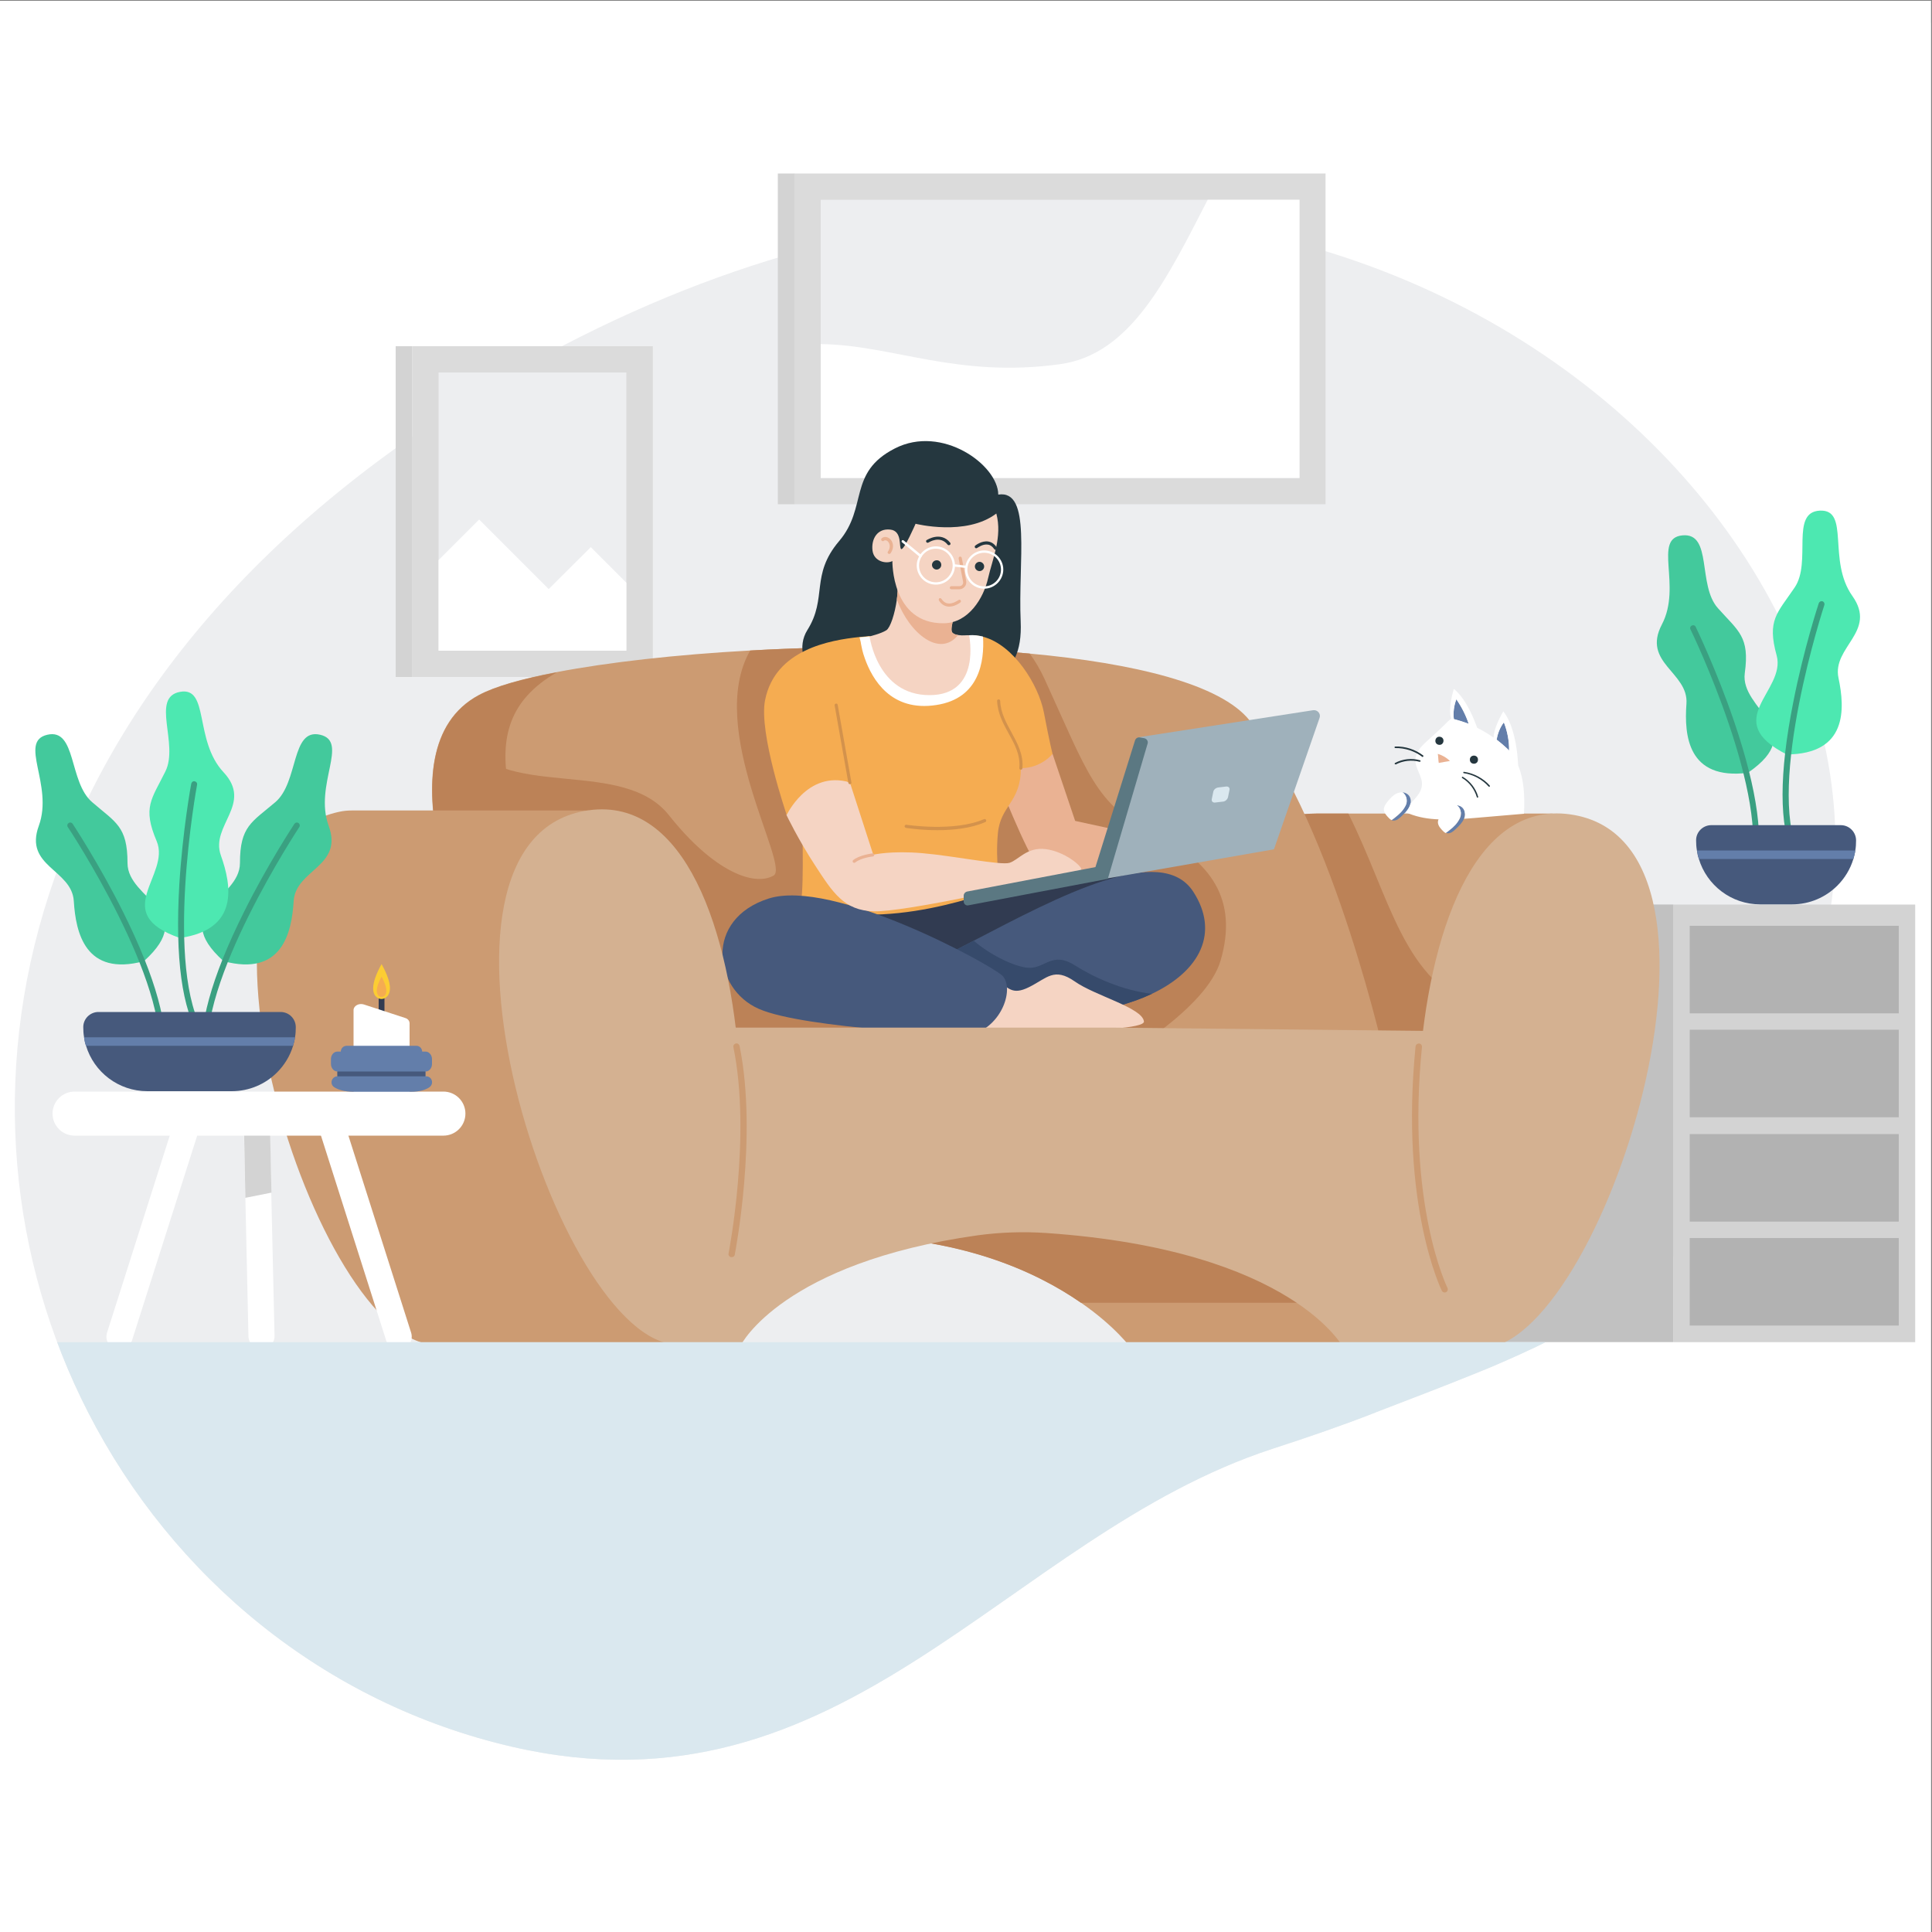 <?xml version="1.0" encoding="utf-8"?>
<!-- Generator: Adobe Illustrator 22.1.0, SVG Export Plug-In . SVG Version: 6.00 Build 0)  -->
<svg version="1.1" xmlns="http://www.w3.org/2000/svg" xmlns:xlink="http://www.w3.org/1999/xlink" x="0px" y="0px"
	 viewBox="0 0 1000 1000" style="enable-background:new 0 0 1000 1000;" xml:space="preserve">
<rect x="0" y="0" width="1000" height="1000" fill="#808080" stroke="none"/>
<style type="text/css">
	.st0{opacity:0.25;clip-path:url(#SVGID_2_);}
	.st1{fill:#EDEEF0;}
	.st2{fill:#D3D3D3;}
	.st3{fill:#C1C1C1;}
	.st4{fill:#B2B2B2;}
	.st5{fill:#DBDBDB;}
	.st6{fill:#FFFFFF;}
	.st7{fill:#CC9B72;}
	.st8{fill:#BC8257;}
	.st9{fill:#313B51;}
	.st10{fill:#46597C;}
	.st11{fill:#364A6B;}
	.st12{fill:#F5D4C3;}
	.st13{fill:#EAB293;}
	.st14{fill:#25373F;}
	.st15{fill:#F5AC51;}
	.st16{fill:#D3924C;}
	.st17{fill:#9FB1BB;}
	.st18{fill:#5B7882;}
	.st19{fill:#DAE8EF;}
	.st20{fill:#D4B191;}
	.st21{fill:#43C99C;}
	.st22{fill:#3AA081;}
	.st23{fill:#4DE8B1;}
	.st24{fill:#637EAA;}
	.st25{clip-path:url(#SVGID_6_);fill:#DAE8EF;}
	.st26{fill:#FCCD33;}
</style>
<g id="Laag_3">
	<g>
		<defs>
			<rect id="SVGID_1_" x="-0.5" y="0.4" width="1000" height="1000"/>
		</defs>
		<use xlink:href="#SVGID_1_"  style="overflow:visible;fill:#FFFFFF;"/>
		<clipPath id="SVGID_2_">
			<use xlink:href="#SVGID_1_"  style="overflow:visible;"/>
		</clipPath>
		<g class="st0">
			<g>
				<defs>
					<rect id="SVGID_3_" x="-75.5" y="11.8" width="1150" height="977.1"/>
				</defs>
				<use xlink:href="#SVGID_3_"  style="overflow:visible;fill:#FFFFFF;"/>
				<clipPath id="SVGID_4_">
					<use xlink:href="#SVGID_3_"  style="overflow:visible;"/>
				</clipPath>
			</g>
		</g>
	</g>
</g>
<g id="Laag_1">
</g>
<g id="Laag_2">
	<g>
		<path class="st1" d="M948.2,465.4c-3.1,23.6-7.3,44.9-12.6,64c-0.8,3.1-1.7,6.1-2.6,9.1c-4.1,13.6-8.8,26.1-14,37.5
			c-1.1,2.5-2.3,5-3.5,7.4c-6.8,14-14.4,26.4-22.7,37.5c-1.9,2.5-3.8,5-5.8,7.4c-10.9,13.4-22.8,24.9-35.6,34.8
			c-2.7,2.1-5.5,4.2-8.3,6.2c-20.1,14.4-42.1,25.6-64.9,35.5c-4.7,2.1-9.5,4.1-14.3,6c-16.9,6.9-34.2,13.4-51.5,20.1l-0.7,0.3
			c-16.6,6.5-34.3,12.6-53.1,18.7C520.3,795.1,437.7,944.1,265,904.1c-97.3-22.5-175.6-87.7-219.3-172.9
			c-80.5-157-43.3-381.8,209.3-532C644.5-32.3,977.8,236.6,948.2,465.4"/>
		<rect x="866.1" y="468.2" class="st2" width="125.2" height="226.5"/>
		
			<rect x="774.5" y="468.2" transform="matrix(-1 -1.224647e-16 1.224647e-16 -1 1640.6 1162.872)" class="st3" width="91.5" height="226.5"/>
		<rect x="874.6" y="479.2" class="st4" width="108.2" height="45.3"/>
		<rect x="874.6" y="533" class="st4" width="108.2" height="45.3"/>
		<rect x="874.6" y="587" class="st4" width="108.2" height="45.3"/>
		<rect x="874.6" y="640.8" class="st4" width="108.2" height="45.3"/>
		<rect x="411.1" y="89.8" class="st5" width="275" height="171.2"/>
		<rect x="424.8" y="103.4" class="st1" width="247.8" height="144"/>
		<rect x="402.6" y="89.8" class="st2" width="8.6" height="171.2"/>
		<path class="st6" d="M672.6,103.4v144H424.8v-69.3c37.1,0.4,70.4,17.8,123.9,10.4c36.6-5,55.4-44.4,76.4-85.1H672.6z"/>
		<rect x="213.4" y="179.2" class="st5" width="124.5" height="171.2"/>
		<rect x="227" y="192.8" class="st1" width="97.2" height="144"/>
		<polygon class="st6" points="324.2,301.6 324.2,336.8 227,336.8 227,289.9 248,268.9 284,304.9 305.8,283.2 		"/>
		<rect x="204.8" y="179.2" class="st2" width="8.6" height="171.2"/>
		<path class="st7" d="M757.1,698H635.4c-1.3,0-2.6-0.2-3.9-0.7c-26.4-9.5-38.2-116-21-194.1c10.9-49.4,30.6-82.1,71.1-82.1h118.8
			h2.9C903.5,435.1,819.4,698,757.1,698"/>
		<path class="st8" d="M702.5,599.4l-31.1,1.1l-60.9-97.4c10.9-49.3,29.8-82,71-82h16.4c21.8,43.4,28.3,87.8,68.6,101.1
			C812,537.2,702.5,599.4,702.5,599.4"/>
		<path class="st7" d="M711.4,650.9l-3.8,11.3l-4,12l-7.9,23.7H585.5c0,0-8-11.2-26.1-23.7c-23.2-16.1-62.8-34.5-123.1-34.5
			c-1.2,0-2.4,0-3.6,0c-33.5-0.2-25.3-3.2,0-7c48.4-7.4,159.4-17.9,159.4-17.9l87.3,26.4L711.4,650.9z"/>
		<path class="st8" d="M707.6,662.3l-4,12H559.5c-23.2-16.1-62.8-34.5-123.1-34.5c-1.2,0-2.4,0-3.6,0v-7
			c48.4-7.4,159.4-17.9,159.4-17.9l87.3,26.4L707.6,662.3z"/>
		<path class="st7" d="M717.5,550.3l-155.8,7.9l-166.3,8.4h-0.1l-4.6,0.2l-90,4.6l-46-65.1l-9-12.7c0,0-51.1-105.5,2.2-133.9
			c8.2-4.4,22.2-8.4,40.2-11.8c26.6-5.1,61.9-9.1,100.2-11.2c47.5-2.7,99.6-2.5,144.7,1.6c54.3,5,98.7,15.8,113.7,34.5
			C690.8,428.1,717.5,550.3,717.5,550.3"/>
		<path class="st8" d="M631.8,497.1c-7.2,24.9-51.4,51-70.1,61.1c-5.1,2.8-8.3,4.3-8.3,4.3l-2.9,0.4l-155.1,3.7h-0.1l-2.8,0.5
			c0,0-0.6-0.1-1.8-0.2c-12.2-1.7-82.2-11.4-84.5-11.4c-2.5,0-22.5-16.7-22.5-16.7l-42-153.8c22.6,28.6,81.1,7.5,104.5,36.9
			c23.3,29.4,44.2,37,54.2,31.3c8.8-5-35.4-76-12.1-116.5c47.5-2.7,99.6-2.5,144.7,1.6c2.9,4,5.4,8.3,7.5,12.8
			c22.4,48.8,26.6,65.8,56.4,80C626.8,445.5,641,465.5,631.8,497.1"/>
		<path class="st8" d="M290.9,495.5l-36.1,10.9l-9-12.7c0,0-51.1-105.5,2.2-133.9c8.2-4.4,22.2-8.4,40.2-11.8
			C238.4,376.8,270,426.1,290.9,495.5"/>
		<polyline class="st9" points="591.1,451.8 498.8,460.9 423.1,464.6 432.8,506.7 434,507.1 504.5,503 556.8,497.6 581.6,478 		"/>
		<path class="st10" d="M596.2,514.4c-10.5,5-23.7,8.5-38.9,10.2c-51.4,5.5-70.8-1.7-70.8-1.7l-3.5-25.3c6.6-3.2,13.7-6.9,21-10.7
			c43.8-22.8,96.9-51.1,113.6-25.4C631.3,482.6,621.3,502.5,596.2,514.4"/>
		<path class="st11" d="M556.4,499.7c9.6,6.1,24.7,13,39.8,14.7c-10.5,5-23.7,8.5-38.9,10.2c-51.4,5.5-70.8-1.7-70.8-1.7l-3.5-25.3
			c6.6-3.2,13.7-6.9,21-10.7c8.4,7.3,20.7,13.3,27.9,14C540.9,501.7,544.3,492,556.4,499.7"/>
		<path class="st12" d="M516.3,508c5.8,2.8,7.2,7.5,16.4,2.9c9.2-4.6,12.9-10.4,23.6-2.9c10.7,7.5,35,13.6,35.8,20.7
			c0.8,7.1-103.2,4.9-103.2,4.9"/>
		<path class="st13" d="M544.8,390.2l11.7,34.7l29,6.3l-2.1,20.2c0,0-41.5-0.2-46.3-3.8c-4.8-3.5-21.7-46.5-21.7-46.5l5.4-19.4
			l10.8-1.6"/>
		<path class="st14" d="M516.7,256c-0.1-15.3-29.1-36.4-53.5-23.9c-24.5,12.5-13.9,30.4-28.9,48c-15,17.7-5.9,29.3-16.4,46
			c-10.5,16.7,11.4,44,51.4,37.8c40-6.3,60.4-10.8,59-42.2C526.9,290.3,534.1,253.3,516.7,256"/>
		<path class="st15" d="M544.8,390.2c0,0-5.8,7.4-16.4,7.4c0,17.8-10.6,19.2-11.9,33.8c-1.4,14.6,1.2,28.3,1.2,28.3
			s-62.1,25.3-103.1,7.2c1.7-10,0.6-43.5,0.2-55.4c-0.1-2.6-0.2-4.2-0.2-4.2l4.9-45l19.5-17.6l7.4-8.2l1.4-1.5l7.9-1.3l1.7-0.3
			l44.4-4.5c2.4-0.2,4.8,0.1,7.1,0.7c15.8,4.2,28.6,24.8,31.4,39.1C543.4,385,544.8,390.2,544.8,390.2"/>
		<path class="st10" d="M502,535.9c17.3-4.6,23.1-25,16.7-31c-6.5-6-87.7-50.4-120.9-39.8s-28.8,46.7-5,57.1
			C416.5,532.6,502,535.9,502,535.9"/>
		<path class="st12" d="M439.9,405l12.1,37.4c0,0,9.2-2.2,25.4-0.8c16.3,1.4,40.6,6.4,45.1,5c4.6-1.4,9-8.3,18.7-7.1
			c9.7,1.2,18.4,8.5,18.5,10.4c0.1,1.9-22.5,4.4-26.6,6.6c-4.1,2.2-65.2,15.5-80.7,15.2c-15.6-0.3-21.5-10-30.4-23.6
			c-8.9-13.6-14.9-26.2-14.9-26.2S408.3,392.7,439.9,405"/>
		<path class="st15" d="M455.9,333.3l-0.3,0.3l-7.9,7.1l-16.5,14.7l8.8,49.6c-11.3-3.4-19.7,1.2-25.1,6.4
			c-5.1,4.9-7.7,10.4-7.7,10.4s-14.6-42.5-11.2-59.4c5.2-26.3,33.7-31.1,49-32.7c2-0.2,3.7-0.3,5.1-0.5L455.9,333.3z"/>
		<path class="st6" d="M484.7,364.9c-23.6,3.7-33.3-13.4-37.1-24.2c-0.6-1.6-1-3.1-1.3-4.3c-0.6-2.5-0.8-4.1-0.8-4.1l-0.6-2.4
			c2-0.2,3.7-0.3,5.1-0.5l5.8,3.9l-0.3,0.3l1.7-0.3l44.4-4.5c2.4-0.2,4.8,0.1,7.2,0.7C509.6,342.4,506.9,361.5,484.7,364.9"/>
		<path class="st12" d="M481.1,359.8c-27.1,0-31-30.4-31-30.4s5.9-1.4,8.7-3.2c2-1.3,4.4-8.5,5.4-15.9c0.4-3,0.6-6.1,0.4-8.7
			l31.1,11l0.4,0.1c0,0,0,0.1-0.1,0.2c-0.7,1.7-4.6,12.1-3.2,14.3c0.5,0.8,1.7,1.3,3.1,1.5c2.6,0.4,5.7,0.1,5.7,0.1
			S508.2,359.8,481.1,359.8"/>
		<path class="st13" d="M495.9,328.7c-9.4,11.8-25.2-0.7-31.7-18.4c0.4-3,0.6-6.1,0.4-8.7l31.1,11c0.1,0.1,0.2,0.2,0.3,0.4
			c-0.7,1.7-4.6,12.1-3.2,14.3C493.3,328.1,494.6,328.5,495.9,328.7"/>
		<path class="st12" d="M473.9,271.1c0,0-5.9,13.6-7.4,13.1c-1.4-0.5,0.8-9.5-5.8-10.1c-6.7-0.7-9.8,5-9.1,10.8
			c0.7,5.9,7.3,7.1,10.3,5.5c0,0-0.6,32.6,26.7,32.2c12.8-0.2,20.5-13.1,22.8-23.2c2.3-10.1,7.5-21.5,4.3-33.6
			C500,277.7,473.9,271.1,473.9,271.1"/>
		<path class="st13" d="M460.3,286.7c-0.2,0-0.3,0-0.5-0.1c-0.4-0.3-0.5-0.8-0.2-1.1c1.5-2.2,1-4.2-0.1-5.3c-0.5-0.5-1.4-0.8-2-0.3
			c-0.3,0.3-0.9,0.3-1.2-0.1c-0.3-0.3-0.3-0.9,0.1-1.2c1.1-1,2.8-0.9,4.2,0.3c1.6,1.4,2.5,4.4,0.4,7.4
			C460.8,286.6,460.6,286.7,460.3,286.7z"/>
		<path class="st13" d="M496.6,305h-4.2c-0.5,0-0.8-0.4-0.8-0.8s0.4-0.8,0.8-0.8h4.2c0.6,0,1.2-0.3,1.5-0.7c0.4-0.5,0.5-1.1,0.4-1.6
			l-2.3-12c-0.1-0.4,0.2-0.9,0.6-1c0.4-0.1,0.9,0.2,1,0.6l2.3,12c0.2,1.1-0.1,2.2-0.8,3C498.7,304.5,497.6,305,496.6,305z"/>
		<path class="st14" d="M487.2,292.4c0,1.3-1.1,2.4-2.4,2.4c-1.3,0-2.4-1.1-2.4-2.4c0-1.3,1.1-2.4,2.4-2.4
			C486.1,289.9,487.2,291,487.2,292.4"/>
		<path class="st14" d="M509.4,293.2c0,1.3-1.1,2.4-2.4,2.4c-1.3,0-2.4-1.1-2.4-2.4c0-1.3,1.1-2.4,2.4-2.4
			C508.3,290.8,509.4,291.9,509.4,293.2"/>
		<path class="st14" d="M491.1,282.2c-0.2,0-0.5-0.1-0.6-0.3c-4-5-9.7-1.2-9.9-1.1c-0.4,0.2-0.9,0.2-1.1-0.2
			c-0.3-0.4-0.2-0.9,0.2-1.1c0.1,0,7.2-4.7,12.1,1.4c0.3,0.4,0.2,0.9-0.1,1.1C491.5,282.1,491.3,282.2,491.1,282.2z"/>
		<path class="st14" d="M515.3,284.6c-0.3,0-0.5-0.1-0.7-0.4c-0.9-1.3-1.9-2.1-3.2-2.3c-2.7-0.5-5.5,1.7-5.6,1.7
			c-0.4,0.3-0.9,0.2-1.1-0.1c-0.3-0.4-0.2-0.9,0.1-1.1c0.1-0.1,3.4-2.7,6.8-2.1c1.7,0.3,3.2,1.3,4.3,3.1c0.2,0.4,0.1,0.9-0.2,1.1
			C515.6,284.5,515.4,284.6,515.3,284.6z"/>
		<path class="st13" d="M486.6,309.6c0.3,0,0.5,0.1,0.7,0.4c0.9,1.3,1.9,2.1,3.2,2.3c2.7,0.5,5.5-1.7,5.6-1.7
			c0.4-0.3,0.9-0.2,1.1,0.1c0.3,0.4,0.2,0.9-0.1,1.1c-0.1,0.1-3.4,2.7-6.8,2.1c-1.7-0.3-3.2-1.3-4.3-3.1c-0.2-0.4-0.1-0.9,0.2-1.1
			C486.3,309.6,486.4,309.6,486.6,309.6z"/>
		<g>
			<path class="st6" d="M484.4,302.6c-5.5,0-9.9-4.5-9.9-9.9s4.5-9.9,9.9-9.9s9.9,4.5,9.9,9.9S489.9,302.6,484.4,302.6z M484.4,284
				c-4.8,0-8.7,3.9-8.7,8.7s3.9,8.7,8.7,8.7s8.7-3.9,8.7-8.7S489.2,284,484.4,284z"/>
			<path class="st6" d="M509.4,304.7c-5.5,0-9.9-4.5-9.9-9.9s4.5-9.9,9.9-9.9s9.9,4.5,9.9,9.9S514.8,304.7,509.4,304.7z
				 M509.4,286.1c-4.8,0-8.7,3.9-8.7,8.7s3.9,8.7,8.7,8.7s8.7-3.9,8.7-8.7S514.2,286.1,509.4,286.1z"/>
			<path class="st6" d="M500.1,294C500,294,500,294,500.1,294l-6.1-0.7c-0.3,0-0.6-0.3-0.5-0.7c0-0.3,0.3-0.6,0.7-0.5l6,0.7
				c0.3,0,0.6,0.3,0.5,0.7C500.6,293.8,500.4,294,500.1,294z"/>
			<path class="st6" d="M476.5,288.4c-0.1,0-0.3,0-0.4-0.1l-9.2-7.6c-0.3-0.2-0.3-0.6-0.1-0.9c0.2-0.3,0.6-0.3,0.9-0.1l9.2,7.6
				c0.3,0.2,0.3,0.6,0.1,0.9C476.9,288.3,476.7,288.4,476.5,288.4z"/>
		</g>
		<path class="st13" d="M442.1,446.6c-0.2,0-0.5-0.1-0.6-0.3c-0.3-0.3-0.2-0.9,0.1-1.1c3.3-2.7,9.7-3.4,10-3.5
			c0.5-0.1,0.9,0.3,0.9,0.7c0.1,0.4-0.3,0.9-0.7,0.9c-0.1,0-6.2,0.7-9.1,3.1C442.5,446.6,442.3,446.6,442.1,446.6z"/>
		<path class="st16" d="M439.9,405.9c-0.4,0-0.7-0.3-0.8-0.7l-7.1-40.1c-0.1-0.4,0.2-0.9,0.7-0.9c0.4-0.1,0.9,0.2,0.9,0.7l7.1,40.1
			c0.1,0.4-0.2,0.9-0.7,0.9C440,405.8,440,405.9,439.9,405.9z"/>
		<path class="st16" d="M528.4,398.4C528.4,398.4,528.4,398.4,528.4,398.4c-0.5,0-0.9-0.4-0.8-0.9c0.6-6.7-2.3-12.1-5.5-17.8
			c-2.8-5.1-5.7-10.4-6-16.9c0-0.5,0.3-0.8,0.8-0.8c0.4,0,0.8,0.3,0.8,0.8c0.2,6.1,3.1,11.2,5.8,16.2c3.1,5.7,6.3,11.5,5.7,18.7
			C529.2,398,528.9,398.4,528.4,398.4z"/>
		<path class="st16" d="M485.2,429.7c-8.8,0-15.7-1.1-16.3-1.2c-0.4-0.1-0.7-0.5-0.7-0.9c0.1-0.4,0.5-0.8,0.9-0.7
			c0.2,0,24.7,3.8,40.2-2.9c0.4-0.2,0.9,0,1.1,0.4c0.2,0.4,0,0.9-0.4,1.1C502.5,428.8,493.1,429.7,485.2,429.7z"/>
		<path class="st17" d="M589.3,381.6l90.4-14c2.2-0.3,4.1,1.8,3.3,4l-23.6,68l-87.1,15.2l3.5-25.6L589.3,381.6z"/>
		<path class="st18" d="M498.8,463.6v3c0,1.3,1.2,2.3,2.4,2l72.2-13.7l20.6-70c0.4-1.2-0.4-2.5-1.7-2.8l-2.3-0.4
			c-1.1-0.2-2.1,0.4-2.5,1.5L567,448.8l-66.6,12.7C499.5,461.8,498.8,462.6,498.8,463.6"/>
		<path class="st19" d="M633.1,414.9l-4.2,0.5c-1.1,0.1-1.9-0.6-1.7-1.7l0.8-3.9c0.2-1.1,1.3-2,2.5-2.2l4.2-0.5
			c1.1-0.1,1.9,0.6,1.7,1.7l-0.8,3.9C635.3,413.8,634.2,414.8,633.1,414.9"/>
		<path class="st9" d="M597,544.7c0,0-0.4,0.1-0.4,0.1c0,0,0.1-0.1,0.2-0.1H597z"/>
		<path class="st7" d="M350.8,507.2v188.8H225.4c-61.4,0-144-255.8-49.9-275.8c2.2-0.5,4.4-0.7,6.7-0.7l0,0h10.6h111.9L350.8,507.2z
			"/>
		<path class="st20" d="M766.5,698h-70.9c0,0-25.9-51-154.1-59.8c-11.8-0.8-23.7-0.4-35.5,1.2c-100.9,14.2-122.4,56.6-122.4,56.6
			h-32.9l-37.2-164.1H577l188.9,2L766.5,698z"/>
		<path class="st20" d="M350.8,695.9c46.7,0,53.9-290.4-46.1-276.5C204.6,433.4,288.5,695.9,350.8,695.9"/>
		<path class="st7" d="M622.9,738.8h-3.6v-0.7C620.5,738.6,621.7,738.8,622.9,738.8"/>
		<path class="st20" d="M766.5,698c-46.7,0-53.9-290.4,46.1-276.5C912.7,435.4,828.8,698,766.5,698"/>
		<path class="st7" d="M378.7,650.7c-0.1,0-0.2,0-0.3,0c-0.9-0.2-1.5-1-1.3-1.9c0.1-0.6,11.9-61,2.5-106.8c-0.2-0.9,0.4-1.7,1.3-1.9
			c0.9-0.2,1.7,0.4,1.9,1.3c9.5,46.5-2.4,107.5-2.5,108.1C380.2,650.2,379.5,650.7,378.7,650.7z"/>
		<path class="st7" d="M747.8,669c-0.6,0-1.2-0.3-1.5-0.9c-0.2-0.4-21.8-44.2-13.6-126.5c0.1-0.9,0.9-1.5,1.8-1.5
			c0.9,0.1,1.6,0.9,1.5,1.8c-8.1,81.3,13,124.3,13.2,124.7c0.4,0.8,0.1,1.8-0.7,2.2C748.3,668.9,748,669,747.8,669z"/>
		<path class="st6" d="M142.1,691.4c0.1,3.7-2.9,6.8-6.6,6.9c-3.7,0.1-6.8-2.9-6.9-6.6L127,620l-0.9-40.5l-0.1-4l13.5-0.3l0.1,5.7
			l0.8,36.3L142.1,691.4z"/>
		<polygon class="st2" points="140.5,617.3 127,620 126.2,579.6 139.7,581 		"/>
		<path class="st6" d="M59.8,698.3L59.8,698.3c-3.6-1.1-5.5-4.9-4.4-8.5l35.2-110.6l12.9,4.1L68.3,693.9
			C67.1,697.4,63.3,699.4,59.8,698.3"/>
		<path class="st6" d="M208.4,698.3L208.4,698.3c3.6-1.1,5.5-4.9,4.4-8.5l-35.2-110.6l-12.9,4.1l35.2,110.6
			C201,697.4,204.8,699.4,208.4,698.3"/>
		<path class="st21" d="M74.5,497.5c-30.3,8.1-35.3-14.7-36.3-31.1c-1-16.4-25.9-17.8-18.1-39c7.7-21.2-10.8-43.6,4.4-47.1
			c15.2-3.5,11,24.5,23.2,34.9C59.8,425.7,66,427.6,66,446.7C66,465.9,103.4,471.3,74.5,497.5"/>
		<path class="st22" d="M83.5,550.4c-0.1,0-0.2,0-0.3,0c-0.8-0.1-1.4-0.9-1.2-1.7c6.8-39.3-46.3-119.8-46.9-120.6
			c-0.5-0.7-0.3-1.6,0.4-2.1c0.7-0.5,1.6-0.3,2.1,0.4c0.1,0.2,13.7,20.7,26.2,45.8c16.9,34,24,59.8,21.1,76.9
			C84.9,549.9,84.3,550.4,83.5,550.4z"/>
		<path class="st21" d="M115.7,497.5c30.3,8.1,35.3-14.7,36.3-31.1c1-16.4,25.9-17.8,18.1-39c-7.7-21.2,10.8-43.6-4.4-47.1
			c-15.2-3.5-11,24.5-23.2,34.9c-12.2,10.4-18.3,12.4-18.3,31.5C124.2,465.9,86.7,471.3,115.7,497.5"/>
		<path class="st22" d="M106.6,550.4c-0.7,0-1.4-0.5-1.5-1.3c-2.9-17.1,4.2-43,21.1-76.9c12.5-25.2,26.1-45.6,26.2-45.8
			c0.5-0.7,1.4-0.9,2.1-0.4c0.7,0.5,0.9,1.4,0.4,2.1c-0.5,0.8-53.6,81.2-46.9,120.6c0.1,0.8-0.4,1.6-1.2,1.7
			C106.8,550.4,106.7,550.4,106.6,550.4z"/>
		<path class="st23" d="M93.1,485.5c31-4.4,26.7-27.4,21.2-42.8c-5.5-15.5,16.8-26.5,1.4-43s-7.2-44.4-22.5-41.6
			c-15.4,2.8-0.5,26.9-7.6,41.2c-7.1,14.4-12,18.5-4.5,36.1C88.5,453,56.2,472.7,93.1,485.5"/>
		<path class="st22" d="M104.9,537.8c-0.5,0-1-0.2-1.3-0.7c-9.4-14.6-13-41.1-10.8-79c1.7-28.1,6.1-52.2,6.2-52.5
			c0.2-0.8,0.9-1.4,1.8-1.2c0.8,0.2,1.4,0.9,1.2,1.8c-0.2,1-17.5,95.7,4.1,129.3c0.5,0.7,0.3,1.6-0.5,2.1
			C105.5,537.7,105.2,537.8,104.9,537.8z"/>
		<path class="st10" d="M153.1,531.7c0,1.8-0.1,3.5-0.4,5.2c-0.2,1.5-0.6,3-1,4.4c-1.6,5.3-4.5,10-8.3,13.8c-6,6-14.3,9.7-23.5,9.7
			H76.3c-15,0-27.7-9.9-31.8-23.6c-0.5-1.4-0.8-2.9-1-4.4c-0.3-1.7-0.4-3.4-0.4-5.2c0-2.2,0.9-4.1,2.3-5.5c1.4-1.4,3.4-2.3,5.5-2.3
			h94.3C149.6,523.8,153.1,527.3,153.1,531.7"/>
		<path class="st24" d="M152.7,536.9c-0.2,1.5-0.6,3-1,4.4H44.5c-0.5-1.4-0.8-2.9-1-4.4H152.7z"/>
		<path class="st21" d="M904.7,400c-31.1,3.9-33-19.3-31.8-35.7c1.2-16.4-23.2-21.1-12.7-41.1c10.5-20-4.9-44.7,10.7-46.1
			c15.6-1.4,7.6,25.8,18.3,37.7c10.7,12,16.5,14.7,13.9,33.6C900.5,367.4,936.9,377.8,904.7,400"/>
		<path class="st22" d="M906.8,453.6c-0.2,0-0.3,0-0.5-0.1c-0.8-0.3-1.2-1.1-1-1.9c12-38.1-29.8-124.9-30.3-125.8
			c-0.4-0.8-0.1-1.7,0.7-2c0.8-0.4,1.7-0.1,2,0.7c0.1,0.2,10.8,22.3,19.9,49c12.2,35.9,15.8,62.5,10.6,79
			C908,453.2,907.4,453.6,906.8,453.6z"/>
		<path class="st23" d="M924.8,390.5c31.4-0.2,30.2-23.5,26.8-39.6c-3.4-16.1,20.2-24,7.2-42.4c-13.1-18.4-1.1-44.9-16.8-44.2
			c-15.6,0.7-4.1,26.6-13.1,39.8c-9,13.3-14.4,16.8-9.3,35.2C924.6,357.7,889.9,372.8,924.8,390.5"/>
		<path class="st22" d="M929.6,444c-0.6,0-1.1-0.3-1.4-0.9c-7.4-15.7-7.4-42.5,0-79.7c5.4-27.6,13.1-50.9,13.2-51.2
			c0.3-0.8,1.1-1.2,1.9-1c0.8,0.3,1.2,1.1,1,1.9c-0.3,0.9-30.2,92.5-13.3,128.7c0.4,0.8,0,1.7-0.7,2
			C930.1,443.9,929.9,444,929.6,444z"/>
		<path class="st10" d="M960.7,435c0,1.8-0.1,3.5-0.4,5.2c-0.2,1.5-0.6,3-1,4.4c-1.6,5.3-4.5,10-8.3,13.8c-6,6-14.3,9.7-23.5,9.7
			h-16.4c-15,0-27.7-9.9-31.8-23.6c-0.5-1.4-0.8-2.9-1-4.4c-0.3-1.7-0.4-3.4-0.4-5.2c0-2.2,0.9-4.1,2.3-5.5c1.4-1.4,3.4-2.3,5.5-2.3
			h67.1C957.2,427.1,960.7,430.7,960.7,435"/>
		<path class="st24" d="M960.3,440.2c-0.2,1.5-0.6,3-1,4.4h-79.9c-0.5-1.4-0.8-2.9-1-4.4H960.3z"/>
		<g>
			<defs>
				<path id="SVGID_5_" d="M948.2,465.4c-3.1,23.6-7.3,44.9-12.6,64c-0.8,3.1-1.7,6.1-2.6,9.1c-4.1,13.6-8.8,26.1-14,37.5
					c-1.1,2.5-2.3,5-3.5,7.4c-6.8,14-14.4,26.4-22.7,37.5c-1.9,2.5-3.8,5-5.8,7.4c-10.9,13.4-22.8,24.9-35.6,34.8
					c-2.7,2.1-5.5,4.2-8.3,6.2c-20.1,14.4-42.1,25.6-64.9,35.5c-4.7,2.1-9.5,4.1-14.3,6c-16.9,6.9-34.2,13.4-51.5,20.1l-0.7,0.3
					c-16.6,6.5-34.3,12.6-53.1,18.7C520.3,795.1,437.7,944.1,265,904.1c-97.3-22.5-175.6-87.7-219.3-172.9
					c-80.5-157-43.3-381.8,209.3-532C644.5-32.3,977.8,236.6,948.2,465.4"/>
			</defs>
			<clipPath id="SVGID_6_">
				<use xlink:href="#SVGID_5_"  style="overflow:visible;"/>
			</clipPath>
			<rect x="-60.1" y="694.7" class="st25" width="1071.6" height="344.4"/>
		</g>
		<path class="st9" d="M197.5,539.4c-0.8,0-1.5-0.7-1.5-1.5v-22.1c0-0.8,0.7-1.5,1.5-1.5s1.5,0.7,1.5,1.5v22.1
			C199,538.7,198.3,539.4,197.5,539.4z"/>
		<path class="st26" d="M197.5,499c-6.1,11-4.6,15.4-2.6,17.1c1.5,1.3,3.6,1.3,5.1,0C202.1,514.3,203.6,510,197.5,499z"/>
		<path class="st15" d="M197.5,505.5c-3.5,6.4-2.6,8.9-1.5,9.9c0.9,0.8,2.1,0.8,3,0C200.1,514.4,201,511.9,197.5,505.5z"/>
		<path class="st6" d="M209.7,526.9l-21.4-7c-2.5-0.8-5.3,0.7-5.3,2.9v45.8h29v-38.9C212,528.4,211.1,527.3,209.7,526.9"/>
		<path class="st6" d="M229.5,587.8H38.6c-6.3,0-11.4-5.1-11.4-11.4c0-6.3,5.1-11.4,11.4-11.4h190.9c6.3,0,11.4,5.1,11.4,11.4
			C240.9,582.7,235.8,587.8,229.5,587.8"/>
		<path class="st24" d="M220.6,557.1h-0.4v-2.5h0.1c1.8,0,3.3-1.7,3.3-3.9v-2.5c0-2.1-1.5-3.9-3.3-3.9h-1.8c0-1.6-1.3-3-3-3h-36.1
			c-1.6,0-3,1.3-3,3h-1.8c-1.8,0-3.3,1.7-3.3,3.9v2.5c0,2.1,1.5,3.9,3.3,3.9h0.1v2.5c-3.1,0-4.3,4.1-1.6,5.7c2.1,1.3,5.3,2.3,10,2.3
			h14.3h15.4c4.5,0,7.4-1,9.4-2.3C224.8,561,223.6,557.1,220.6,557.1z"/>
		<rect x="174.6" y="554.6" class="st10" width="45.6" height="2.5"/>
		<g>
			<path class="st24" d="M752.5,372.2c2.6,0.6,5.2,1.5,7.7,2.5c-1.5-4.5-3.7-8.8-6.4-12.7C752.5,365.2,752.1,368.8,752.5,372.2z"/>
			<path class="st24" d="M781.1,388.5c0.1-5-0.9-10-2.7-14.6c-2,2.6-3.2,5.8-3.7,9c1.7,1.3,3.4,2.7,5,4.2
				C780.2,387.5,780.7,388,781.1,388.5z"/>
		</g>
		<g>
			<path class="st24" d="M756.9,417.9c-0.8-0.7-1.8-1.1-2.9-1.2c2,1.4,2.8,4.4,1.6,6.8c-1.3,2.6-3.1,4.4-5.2,6
				c-0.7,0.6-1.4,1.2-2.1,1.6c0.1,0.1,0.3,0.1,0.4,0.1c0.9,0.3,1.9,0,2.7-0.4c0.8-0.5,1.5-1.1,2.2-1.8c1.6-1.5,3.2-3.1,4.1-5.1
				c0-0.1,0.1-0.2,0.1-0.2C758.6,421.8,758.5,419.4,756.9,417.9z"/>
			<path class="st24" d="M730.1,416c0.3-1.7,0-3.5-1.3-4.7c-0.8-0.7-1.8-1.1-2.9-1.2c2,1.4,2.8,4.4,1.6,6.8c-1.3,2.6-3.1,4.4-5.2,6
				c-0.7,0.6-1.4,1.2-2.1,1.6c0.1,0.1,0.3,0.1,0.4,0.1c0.9,0.3,1.9,0,2.7-0.4c0.8-0.5,1.5-1.1,2.2-1.8c0.7-0.7,1.4-1.4,2.1-2.1
				c0.8-0.9,1.5-1.9,2-3C729.8,416.9,730,416.5,730.1,416z"/>
		</g>
		<g>
			<path class="st6" d="M751.1,371.9c-2.3,2-4.5,4.4-6.8,6.5c-1.9,1.8-3.9,3.5-5.8,5.3c-2.8,2.5-5.8,5.6-5.9,9.6
				c-0.1,4.6,3.7,8.5,3.4,13c-0.2,3.2-2.4,5.8-4.5,8.1c-0.5,0.5-1,1.1-1.5,1.6c-0.1,0.5-0.2,1-0.4,1.4c-0.5,1.1-1.2,2.1-2,3
				c0.6,0.3,1.3,0.6,1.9,0.8c4.8,1.9,9.9,2.7,15.1,2.9c-0.3,0.6-0.4,1.3-0.3,2c0.2,1.3,1,2.3,1.9,3.3c0.6,0.7,1.3,1.4,2.1,1.8
				c0.7-0.5,1.4-1,2.1-1.6c2.1-1.6,3.9-3.4,5.2-6c1.2-2.4,0.4-5.4-1.6-6.8c1.1,0.1,2.1,0.4,2.9,1.2c1.5,1.4,1.7,3.9,0.9,5.8
				c1.7-0.1,3.5-0.3,5.2-0.4c8.6-0.7,17.2-1.5,25.8-2.2c0.5-9,0-17.8-3-25c0-0.5-0.1-1-0.1-1.6c-0.1-1.3-0.2-2.9-0.4-4.6
				c-0.8-7-2.8-16.3-7.2-21.8c0,0-1.5,2.5-2.9,5.7c-1.1,2.5-2.1,5.5-2.1,7.9c-2.7-1.9-5.5-3.6-8.5-5.1c-1.9-5.2-4.8-11.9-8.7-16.7
				c-1.1-1.3-2.2-2.5-3.4-3.4c0,0-0.5,1.6-1,3.7C750.8,363.8,750,368.8,751.1,371.9z M778.4,373.9c1.8,4.6,2.8,9.7,2.7,14.6
				c-0.5-0.5-0.9-1-1.5-1.5c-1.6-1.5-3.3-2.9-5-4.2C775.2,379.6,776.4,376.5,778.4,373.9z M752.5,372.2c-0.4-3.5,0.1-7,1.3-10.3
				c2.7,3.9,4.9,8.2,6.4,12.7C757.7,373.7,755.1,372.9,752.5,372.2z"/>
			<path class="st6" d="M727.6,416.9c1.2-2.4,0.4-5.4-1.6-6.8c-1-0.1-2.1,0.2-3.1,0.6c-1.9,0.9-3.4,2.6-4.7,4.2
				c-0.2,0.2-0.4,0.5-0.6,0.8c-0.8,1.1-1.5,2.4-1.3,3.7c0.2,1.3,1,2.3,1.9,3.3c0.6,0.7,1.3,1.4,2.1,1.8c0.7-0.5,1.4-1,2.1-1.6
				C724.4,421.3,726.3,419.5,727.6,416.9z"/>
		</g>
		
			<ellipse transform="matrix(0.16 -0.987 0.987 0.16 247.301 1057.586)" class="st14" cx="745.2" cy="383.5" rx="2.1" ry="2.1"/>
		<circle class="st14" cx="762.9" cy="393.2" r="2.1"/>
		<path class="st13" d="M750.5,393.9c-1.7-1.7-3.9-3-6.3-3.7c0.3,1.6,0.2,3.1,0.5,4.7C746.7,394.5,748.6,394.2,750.5,393.9z"/>
		<g>
			<path class="st14" d="M736.3,391.8c-0.1,0-0.2,0-0.2-0.1c-3.9-3-9-4.6-13.9-4.5c-0.2,0-0.4-0.2-0.4-0.4c0-0.2,0.2-0.4,0.4-0.4
				c5.1-0.2,10.3,1.5,14.4,4.6c0.2,0.1,0.2,0.4,0.1,0.5C736.6,391.8,736.4,391.8,736.3,391.8z"/>
		</g>
		<g>
			<path class="st14" d="M722.2,395.6c-0.1,0-0.3-0.1-0.3-0.2c-0.1-0.2,0-0.4,0.2-0.5c3.9-2.1,8.6-2.6,12.9-1.4
				c0.2,0.1,0.3,0.3,0.3,0.5c-0.1,0.2-0.3,0.3-0.5,0.3c-4.1-1.1-8.6-0.6-12.4,1.4C722.4,395.6,722.3,395.6,722.2,395.6z"/>
		</g>
		<g>
			<path class="st14" d="M770.8,407.2c-0.1,0-0.2,0-0.3-0.1c-3.3-3.7-8-6.2-12.8-6.9c-0.2,0-0.4-0.2-0.3-0.4c0-0.2,0.2-0.4,0.4-0.3
				c5,0.7,9.9,3.3,13.3,7.1c0.1,0.2,0.1,0.4,0,0.6C771,407.1,770.9,407.2,770.8,407.2z"/>
		</g>
		<g>
			<path class="st14" d="M764.8,412.9c-0.2,0-0.3-0.1-0.4-0.3c-1.2-4.1-3.9-7.7-7.6-9.9c-0.2-0.1-0.2-0.4-0.1-0.5
				c0.1-0.2,0.4-0.2,0.5-0.1c3.8,2.3,6.7,6,7.9,10.3c0.1,0.2-0.1,0.4-0.3,0.5C764.9,412.9,764.8,412.9,764.8,412.9z"/>
		</g>
	</g>
</g>
</svg>

